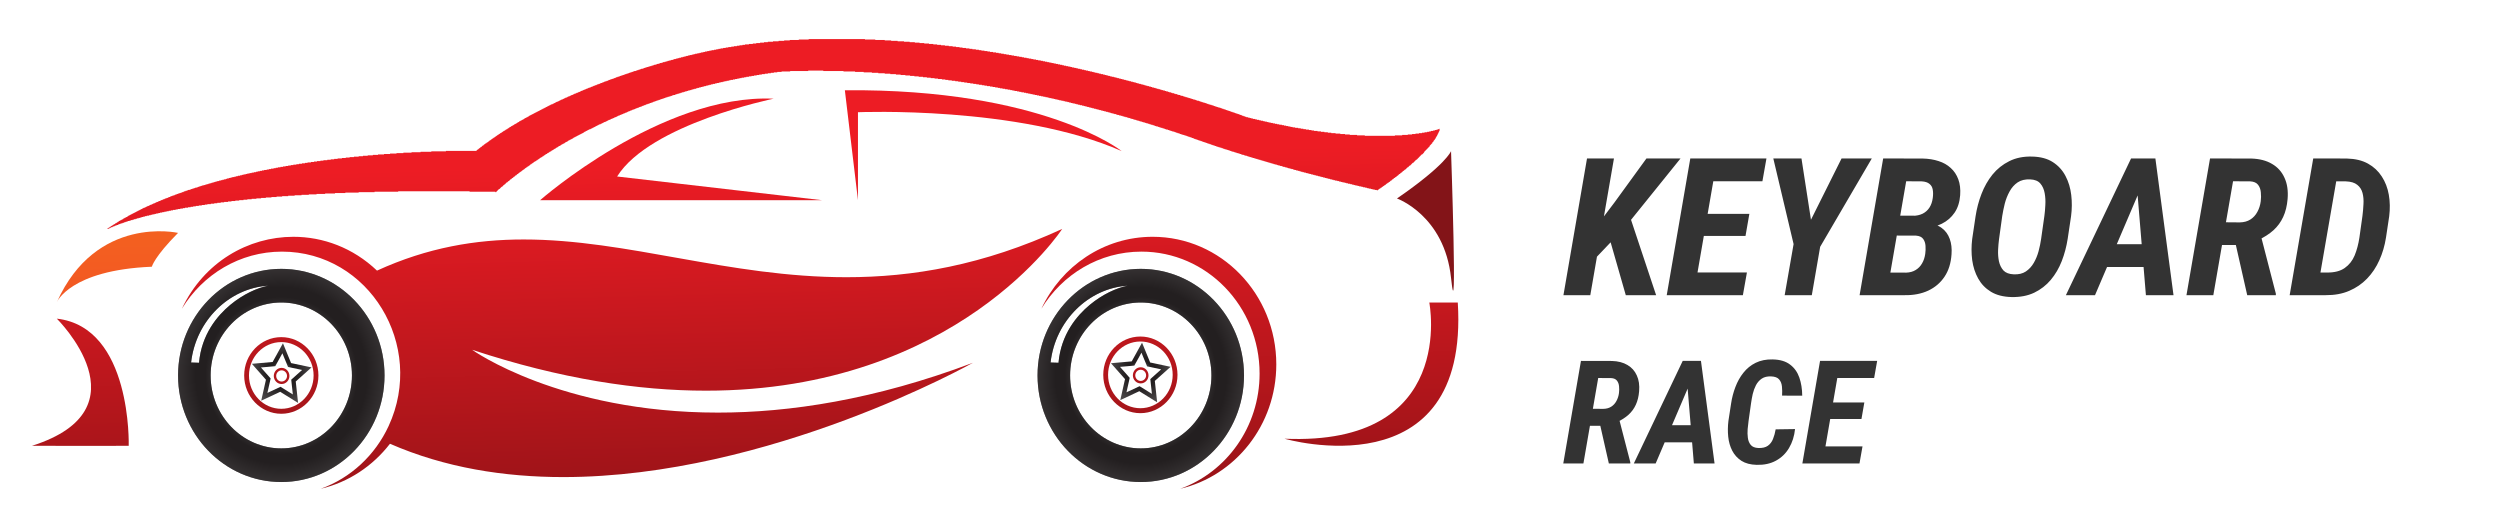 <svg width="312" height="65" viewBox="0 0 312 65" fill="none" xmlns="http://www.w3.org/2000/svg">
<g filter="url(#filter0_d_43_74)">
<path d="M35.106 38.693C37.33 38.693 39.138 40.561 39.138 42.856C39.138 45.151 37.33 47.019 35.106 47.019C32.882 47.019 31.073 45.151 31.073 42.856C31.073 40.561 32.882 38.693 35.106 38.693ZM35.106 47.639C37.66 47.639 39.739 45.493 39.739 42.856C39.739 40.218 37.66 38.073 35.106 38.073C32.551 38.073 30.473 40.218 30.473 42.856C30.473 45.493 32.551 47.639 35.106 47.639Z" fill="url(#paint0_linear_43_74)"/>
<path d="M35.144 42.218C35.518 42.218 35.821 42.532 35.821 42.917C35.821 43.302 35.518 43.616 35.144 43.616C34.771 43.616 34.468 43.302 34.468 42.917C34.468 42.532 34.771 42.218 35.144 42.218ZM35.144 43.925C35.683 43.925 36.121 43.473 36.121 42.917C36.121 42.361 35.683 41.909 35.144 41.909C34.606 41.909 34.168 42.361 34.168 42.917C34.168 43.473 34.606 43.925 35.144 43.925Z" fill="url(#paint1_linear_43_74)"/>
<path d="M37.703 42.169L36.346 43.385L36.546 45.229L35.005 44.271L33.37 45.038L33.776 43.231L32.564 41.86L34.354 41.7L35.243 40.087L35.944 41.796L37.703 42.169ZM37.2 46.283L36.91 43.612L38.877 41.852L36.327 41.312L35.313 38.837L34.027 41.174L31.434 41.405L33.189 43.389L32.6 46.006L34.971 44.897L37.2 46.283Z" fill="url(#paint2_radial_43_74)"/>
<path d="M147.29 57C154.156 55.386 159.282 49.052 159.282 41.477C159.282 32.681 152.373 25.551 143.851 25.551C137.741 25.551 132.464 29.214 129.963 34.527C132.573 30.248 137.187 27.403 142.449 27.403C150.594 27.403 157.197 34.217 157.197 42.623C157.197 49.278 153.056 54.932 147.29 57Z" fill="url(#paint3_linear_43_74)"/>
<path d="M174.342 20.771C174.342 20.771 180.272 22.882 181.09 30.692C181.908 38.502 181.09 14.861 181.09 14.861C181.09 14.861 180.476 16.55 174.342 20.771Z" fill="#831418"/>
<path d="M178.377 33.758C178.377 33.758 181.932 51.692 160.304 50.751C160.304 50.751 183.409 57.476 181.932 33.758H178.377Z" fill="url(#paint4_linear_43_74)"/>
<path d="M13.546 24.578V24.522H13.653V24.467H13.76V24.412H13.867V24.356H14.028V24.301H14.136V24.245H14.297V24.19H14.404V24.135H14.565V24.079H14.726V24.024H14.833V23.969H14.994V23.913H15.155V23.858H15.316V23.802H15.477V23.747H15.637V23.692H15.798V23.636H15.959V23.581H16.174V23.526H16.335V23.47H16.549V23.415H16.71V23.36H16.925V23.304H17.086V23.249H17.3V23.193H17.515V23.138H17.676V23.083H17.89V23.027H18.105V22.972H18.319V22.916H18.588V22.861H18.802V22.806H19.017V22.75H19.285V22.695H19.499V22.64H19.768V22.584H19.982V22.529H20.25V22.474H20.518V22.418H20.787V22.363H21.055V22.307H21.323V22.252H21.591V22.197H21.913V22.141H22.181V22.086H22.503V22.03H22.825V21.975H23.093V21.92H23.468V21.864H23.79V21.809H24.112V21.754H24.434V21.698H24.809V21.643H25.185V21.587H25.56V21.532H25.882V21.477H26.311V21.421H26.74V21.366H27.116V21.311H27.545V21.255H27.974V21.2H28.457V21.145H28.886V21.089H29.369V21.034H29.851V20.978H30.388V20.923H30.87V20.868H31.407V20.812H31.997V20.757H32.587V20.702H33.177V20.646H33.874V20.591H34.518V20.535H35.215V20.48H35.966V20.425H36.77V20.369H37.629V20.314H38.541V20.259H39.506V20.203H40.579V20.148H41.812V20.092H43.1V20.037H44.762V19.982H46.747V19.926H49.697V19.871H58.601V19.926H61.819V19.982H61.926V19.926H61.98V19.871H62.033V19.816H62.087V19.76H62.141V19.705H62.194V19.649H62.248V19.594H62.355V19.539H62.409V19.483H62.463V19.428H62.516V19.373H62.57V19.317H62.677V19.262H62.731V19.206H62.784V19.151H62.838V19.096H62.892V19.04H62.999V18.985H63.053V18.93H63.106V18.874H63.16V18.819H63.214V18.764H63.321V18.708H63.374V18.653H63.428V18.597H63.535V18.542H63.589V18.487H63.643V18.431H63.696V18.376H63.803V18.32H63.857V18.265H63.911V18.21H64.018V18.154H64.072V18.099H64.125V18.044H64.233V17.988H64.286V17.933H64.34V17.878H64.447V17.822H64.501V17.767H64.555V17.711H64.662V17.656H64.715V17.601H64.769V17.545H64.876V17.49H64.93V17.434H65.037V17.379H65.091V17.324H65.144V17.268H65.252V17.213H65.305V17.158H65.413V17.102H65.466V17.047H65.52V16.991H65.627V16.936H65.681V16.881H65.788V16.825H65.842V16.77H65.949V16.715H66.003V16.659H66.11V16.604H66.164V16.549H66.217V16.493H66.325V16.438H66.378V16.382H66.485V16.327H66.539V16.272H66.646V16.216H66.7V16.161H66.807V16.105H66.915V16.05H66.968V15.995H67.075V15.939H67.129V15.884H67.236V15.829H67.29V15.773H67.397V15.718H67.451V15.663H67.558V15.607H67.665V15.552H67.719V15.496H67.826V15.441H67.88V15.386H67.987V15.33H68.041V15.275H68.148V15.22H68.255V15.164H68.309V15.109H68.416V15.053H68.524V14.998H68.577V14.943H68.684V14.887H68.792V14.832H68.845V14.777H68.953V14.721H69.06V14.666H69.114V14.611H69.221V14.555H69.328V14.5H69.382V14.444H69.489V14.389H69.596V14.334H69.65V14.278H69.757V14.223H69.865V14.168H69.972V14.112H70.025V14.057H70.133V14.001H70.24V13.946H70.347V13.891H70.454V13.835H70.508V13.78H70.615V13.725H70.723V13.669H70.83V13.614H70.884V13.558H70.991V13.503H71.098V13.448H71.205V13.392H71.313V13.337H71.42V13.281H71.527V13.226H71.581V13.171H71.688V13.115H71.795V13.06H71.903V13.005H72.01V12.949H72.117V12.894H72.225V12.838H72.332V12.783H72.439V12.728H72.546V12.672H72.654V12.617H72.761V12.562H72.868V12.506H72.922V12.451H73.029V12.396H73.136V12.34H73.244V12.285H73.351V12.229H73.458V12.174H73.566V12.119H73.726V12.063H73.834V12.008H73.941V11.953H74.048V11.897H74.156V11.842H74.263V11.786H74.37V11.731H74.477V11.676H74.585V11.62H74.692V11.565H74.799V11.509H74.96V11.454H75.067V11.399H75.175V11.343H75.282V11.288H75.389V11.233H75.55V11.177H75.657V11.122H75.765V11.067H75.872V11.011H75.979V10.956H76.14V10.9H76.247V10.845H76.355V10.79H76.516V10.734H76.623V10.679H76.73V10.624H76.891V10.568H76.998V10.513H77.106V10.457H77.213V10.402H77.374V10.347H77.481V10.291H77.642V10.236H77.749V10.181H77.91V10.125H78.017V10.07H78.178V10.014H78.285V9.959H78.393V9.904H78.554V9.848H78.661V9.793H78.822V9.738H78.929V9.682H79.09V9.627H79.251V9.571H79.358V9.516H79.519V9.461H79.68V9.405H79.787V9.35H79.948V9.295H80.109V9.239H80.216V9.184H80.377V9.128H80.538V9.073H80.645V9.018H80.806V8.962H80.967V8.907H81.128V8.852H81.289V8.796H81.45V8.741H81.557V8.685H81.718V8.63H81.879V8.575H82.04V8.519H82.201V8.464H82.362V8.409H82.523V8.353H82.684V8.298H82.845V8.243H83.006V8.187H83.166V8.132H83.327V8.076H83.542V8.021H83.703V7.966H83.864V7.91H84.025V7.855H84.239V7.8H84.4V7.744H84.561V7.689H84.776V7.633H84.936V7.578H85.097V7.523H85.312V7.467H85.473V7.412H85.687V7.357H85.848V7.301H86.063V7.246H86.277V7.19H86.438V7.135H86.653V7.08H86.867V7.024H87.028V6.969H87.243V6.914H87.457V6.858H87.672V6.803H87.886V6.747H88.101V6.692H88.316V6.637H88.53V6.581H88.745V6.526H88.959V6.471H89.228V6.415H89.442V6.36H89.71V6.304H89.925V6.249H90.193V6.194H90.407V6.138H90.676V6.083H90.944V6.028H91.158V5.972H91.48V5.917H91.748V5.861H92.017V5.806H92.285V5.751H92.553V5.695H92.875V5.64H93.143V5.585H93.465V5.529H93.787V5.474H94.108V5.418H94.43V5.363H94.752V5.308H95.074V5.252H95.449V5.197H95.825V5.142H96.2V5.086H96.576V5.031H97.005V4.975H97.541V4.92H98.614V4.865H100.867V4.809H102.744V4.865H105.265V4.92H106.713V4.975H107.786V5.031H108.805V5.086H109.61V5.142H110.414V5.197H111.111V5.252H111.809V5.308H112.399V5.363H112.989V5.418H113.579V5.474H114.115V5.529H114.651V5.585H115.188V5.64H115.67V5.695H116.153V5.751H116.636V5.806H117.065V5.861H117.548V5.917H117.977V5.972H118.352V6.028H118.781V6.083H119.211V6.138H119.586V6.194H119.961V6.249H120.337V6.304H120.712V6.36H121.088V6.415H121.463V6.471H121.839V6.526H122.161V6.581H122.536V6.637H122.858V6.692H123.18V6.747H123.555V6.803H123.877V6.858H124.199V6.914H124.521V6.969H124.789V7.024H125.111V7.08H125.432V7.135H125.754V7.19H126.076V7.246H126.344V7.301H126.612V7.357H126.934V7.412H127.202V7.467H127.471V7.523H127.792V7.578H128.061V7.633H128.329V7.689H128.597V7.744H128.865V7.8H129.133V7.855H129.402V7.91H129.67V7.966H129.938V8.021H130.206V8.076H130.474V8.132H130.742V8.187H130.957V8.243H131.225V8.298H131.493V8.353H131.708V8.409H131.976V8.464H132.191V8.519H132.459V8.575H132.727V8.63H132.942V8.685H133.21V8.741H133.424V8.796H133.639V8.852H133.853V8.907H134.122V8.962H134.336V9.018H134.551V9.073H134.765V9.128H135.033V9.184H135.248V9.239H135.463V9.295H135.677V9.35H135.892V9.405H136.106V9.461H136.321V9.516H136.535V9.571H136.75V9.627H136.964V9.682H137.179V9.738H137.393V9.793H137.608V9.848H137.823V9.904H138.037V9.959H138.252V10.014H138.466V10.07H138.627V10.125H138.842V10.181H139.056V10.236H139.271V10.291H139.432V10.347H139.646V10.402H139.861V10.457H140.075V10.513H140.236V10.568H140.451V10.624H140.665V10.679H140.826V10.734H141.041V10.79H141.202V10.845H141.416V10.9H141.577V10.956H141.792V11.011H141.953V11.067H142.167V11.122H142.328V11.177H142.543V11.233H142.704V11.288H142.918V11.343H143.079V11.399H143.294V11.454H143.454V11.509H143.615V11.565H143.83V11.62H143.991V11.676H144.152V11.731H144.313V11.786H144.527V11.842H144.688V11.897H144.849V11.953H145.064V12.008H145.224V12.063H145.385V12.119H145.546V12.174H145.761V12.229H145.922V12.285H146.083V12.34H146.244V12.396H146.458V12.451H146.619V12.506H146.78V12.562H146.941V12.617H147.102V12.672H147.263V12.728H147.424V12.783H147.585V12.838H147.799V12.894H147.96V12.949H148.121V13.005H148.282V13.06H148.443V13.115H148.604V13.171H148.765V13.226H148.925V13.281H149.033V13.337H149.194V13.392H149.355V13.448H149.515V13.503H149.676V13.558H149.837V13.614H149.998V13.669H150.159V13.725H150.32V13.78H150.481V13.835H150.642V13.891H150.803V13.946H150.964V14.001H151.125V14.057H151.285V14.112H151.446V14.168H151.607V14.223H151.768V14.278H151.929V14.334H152.09V14.389H152.305V14.444H152.465V14.5H152.626V14.555H152.787V14.611H152.948V14.666H153.163V14.721H153.324V14.777H153.485V14.832H153.645V14.887H153.806V14.943H154.021V14.998H154.182V15.053H154.343V15.109H154.557V15.164H154.718V15.22H154.879V15.275H155.04V15.33H155.255V15.386H155.416V15.441H155.63V15.496H155.791V15.552H155.952V15.607H156.166V15.663H156.327V15.718H156.542V15.773H156.703V15.829H156.917V15.884H157.078V15.939H157.293V15.995H157.454V16.05H157.668V16.105H157.829V16.161H158.044V16.216H158.205V16.272H158.419V16.327H158.58V16.382H158.795V16.438H158.956V16.493H159.17V16.549H159.385V16.604H159.546V16.659H159.76V16.715H159.975V16.77H160.136V16.825H160.35V16.881H160.565V16.936H160.726V16.991H160.94V17.047H161.155V17.102H161.369V17.158H161.53V17.213H161.745V17.268H161.959V17.324H162.174V17.379H162.335V17.434H162.549V17.49H162.764V17.545H162.978V17.601H163.193V17.656H163.407V17.711H163.622V17.767H163.837V17.822H164.051V17.878H164.266V17.933H164.48V17.988H164.695V18.044H164.909V18.099H165.124V18.154H165.338V18.21H165.553V18.265H165.767V18.32H165.982V18.376H166.197V18.431H166.411V18.487H166.626V18.542H166.894V18.597H167.108V18.653H167.323V18.708H167.537V18.764H167.806V18.819H168.02V18.874H168.235V18.93H168.503V18.985H168.717V19.04H168.932V19.096H169.147V19.151H169.415V19.206H169.629V19.262H169.897V19.317H170.112V19.373H170.38V19.428H170.595V19.483H170.809V19.539H171.078V19.594H171.292V19.649H171.56V19.705H171.828V19.76H171.936V19.705H171.989V19.649H172.097V19.594H172.15V19.539H172.258V19.483H172.311V19.428H172.418V19.373H172.472V19.317H172.579V19.262H172.633V19.206H172.74V19.151H172.794V19.096H172.901V19.04H172.955V18.985H173.008V18.93H173.116V18.874H173.169V18.819H173.277V18.764H173.33V18.708H173.438V18.653H173.491V18.597H173.545V18.542H173.652V18.487H173.706V18.431H173.759V18.376H173.867V18.32H173.92V18.265H173.974V18.21H174.081V18.154H174.135V18.099H174.242V18.044H174.296V17.988H174.349V17.933H174.457V17.878H174.51V17.822H174.564V17.767H174.618V17.711H174.725V17.656H174.778V17.601H174.832V17.545H174.939V17.49H174.993V17.434H175.047V17.379H175.1V17.324H175.208V17.268H175.261V17.213H175.315V17.158H175.422V17.102H175.476V17.047H175.529V16.991H175.583V16.936H175.637V16.881H175.744V16.825H175.798V16.77H175.851V16.715H175.905V16.659H176.012V16.604H176.066V16.549H176.119V16.493H176.173V16.438H176.227V16.382H176.28V16.327H176.388V16.272H176.441V16.216H176.495V16.161H176.548V16.105H176.602V16.05H176.656V15.995H176.709V15.939H176.817V15.884H176.87V15.829H176.924V15.773H176.978V15.718H177.031V15.663H177.085V15.607H177.138V15.552H177.192V15.496H177.246V15.441H177.299V15.386H177.353V15.33H177.407V15.275H177.514V15.22H177.568V15.164H177.621V15.109H177.675V15.053H177.728V14.943H177.782V14.887H177.836V14.832H177.889V14.777H177.943V14.721H177.997V14.666H178.05V14.611H178.104V14.555H178.158V14.5H178.211V14.444H178.265V14.389H178.318V14.334H178.372V14.278H178.426V14.168H178.479V14.112H178.533V14.057H178.587V14.001H178.64V13.946H178.694V13.891H178.748V13.78H178.801V13.725H178.855V13.669H178.909V13.558H178.962V13.503H179.016V13.448H179.069V13.337H179.123V13.281H179.177V13.171H179.23V13.06H179.284V13.005H179.338V12.894H179.391V12.783H179.445V12.672H179.499V12.562H179.552V12.451H179.606V12.34H179.659V12.063H179.606V12.119H179.445V12.174H179.284V12.229H179.069V12.285H178.855V12.34H178.587V12.396H178.372V12.451H178.104V12.506H177.782V12.562H177.46V12.617H177.085V12.672H176.656V12.728H176.227V12.783H175.69V12.838H174.993V12.894H174.081V12.949H170.327V12.894H169.361V12.838H168.449V12.783H167.859V12.728H167.269V12.672H166.679V12.617H166.143V12.562H165.714V12.506H165.285V12.451H164.856V12.396H164.427V12.34H163.997V12.285H163.676V12.229H163.354V12.174H162.978V12.119H162.656V12.063H162.335V12.008H162.013V11.953H161.637V11.897H161.316V11.842H161.047V11.786H160.779V11.731H160.511V11.676H160.243V11.62H159.975V11.565H159.653V11.509H159.385V11.454H159.116V11.399H158.848V11.343H158.58V11.288H158.312V11.233H158.097V11.177H157.829V11.122H157.615V11.067H157.346V11.011H157.132V10.956H156.864V10.9H156.649V10.845H156.381V10.79H156.166V10.734H155.952V10.679H155.737V10.624H155.523V10.568H155.362V10.513H155.201V10.457H155.04V10.402H154.933V10.347H154.772V10.291H154.611V10.236H154.45V10.181H154.289V10.125H154.128V10.07H153.967V10.014H153.806V9.959H153.645V9.904H153.485V9.848H153.324V9.793H153.163V9.738H153.002V9.682H152.841V9.627H152.68V9.571H152.519V9.516H152.358V9.461H152.197V9.405H151.983V9.35H151.822V9.295H151.661V9.239H151.5V9.184H151.339V9.128H151.178V9.073H150.964V9.018H150.803V8.962H150.642V8.907H150.481V8.852H150.32V8.796H150.105V8.741H149.945V8.685H149.784V8.63H149.623V8.575H149.408V8.519H149.247V8.464H149.086V8.409H148.872V8.353H148.711V8.298H148.55V8.243H148.335V8.187H148.175V8.132H147.96V8.076H147.799V8.021H147.638V7.966H147.424V7.91H147.263V7.855H147.048V7.8H146.887V7.744H146.673V7.689H146.512V7.633H146.297V7.578H146.136V7.523H145.922V7.467H145.761V7.412H145.546V7.357H145.385V7.301H145.171V7.246H144.956V7.19H144.795V7.135H144.581V7.08H144.366V7.024H144.205V6.969H143.991V6.914H143.776V6.858H143.615V6.803H143.401V6.747H143.186V6.692H142.972V6.637H142.811V6.581H142.596V6.526H142.382V6.471H142.167V6.415H141.953V6.36H141.792V6.304H141.577V6.249H141.363V6.194H141.148V6.138H140.934V6.083H140.719V6.028H140.504V5.972H140.29V5.917H140.075V5.861H139.861V5.806H139.646V5.751H139.432V5.695H139.217V5.64H139.003V5.585H138.734V5.529H138.52V5.474H138.305V5.418H138.091V5.363H137.876V5.308H137.662V5.252H137.393V5.197H137.179V5.142H136.964V5.086H136.696V5.031H136.482V4.975H136.267V4.92H135.999V4.865H135.784V4.809H135.516V4.754H135.302V4.699H135.033V4.643H134.819V4.588H134.551V4.532H134.336V4.477H134.068V4.422H133.8V4.366H133.585V4.311H133.317V4.256H133.049V4.2H132.781V4.145H132.566V4.089H132.298V4.034H132.03V3.979H131.762V3.923H131.493V3.868H131.225V3.813H130.957V3.757H130.689V3.702H130.421V3.647H130.152V3.591H129.884V3.536H129.562V3.48H129.294V3.425H128.972V3.37H128.704V3.314H128.382V3.259H128.114V3.204H127.792V3.148H127.524V3.093H127.202V3.037H126.881V2.982H126.559V2.927H126.237V2.871H125.915V2.816H125.593V2.761H125.272V2.705H124.95V2.65H124.628V2.594H124.306V2.539H123.931V2.484H123.555V2.428H123.233V2.373H122.858V2.318H122.482V2.262H122.161V2.207H121.785V2.151H121.356V2.096H120.981V2.041H120.551V1.985H120.122V1.93H119.747V1.875H119.318V1.819H118.889V1.764H118.406V1.708H117.923V1.653H117.441V1.598H116.958V1.542H116.475V1.487H115.939V1.432H115.349V1.376H114.759V1.321H114.169V1.265H113.525V1.21H112.828V1.155H112.023V1.099H111.219V1.044H110.414V0.989H109.234V0.933H107.947V0.878H100.92V0.933H99.687V0.989H98.56V1.044H97.863V1.099H97.166V1.155H96.469V1.21H95.825V1.265H95.342V1.321H94.859V1.376H94.377V1.432H93.948V1.487H93.465V1.542H92.982V1.598H92.66V1.653H92.285V1.708H91.963V1.764H91.588V1.819H91.266V1.875H90.89V1.93H90.568V1.985H90.247V2.041H89.925V2.096H89.657V2.151H89.388V2.207H89.12V2.262H88.798V2.318H88.53V2.373H88.262V2.428H87.994V2.484H87.779V2.539H87.511V2.594H87.296V2.65H87.028V2.705H86.76V2.761H86.546V2.816H86.331V2.871H86.063V2.927H85.848V2.982H85.634V3.037H85.419V3.093H85.205V3.148H84.99V3.204H84.776V3.259H84.561V3.314H84.347V3.37H84.132V3.425H83.971V3.48H83.757V3.536H83.542V3.591H83.327V3.647H83.166V3.702H82.952V3.757H82.737V3.813H82.576V3.868H82.362V3.923H82.201V3.979H81.987V4.034H81.826V4.089H81.611V4.145H81.45V4.2H81.289V4.256H81.075V4.311H80.914V4.366H80.699V4.422H80.538V4.477H80.377V4.532H80.216V4.588H80.002V4.643H79.841V4.699H79.68V4.754H79.519V4.809H79.358V4.865H79.144V4.92H78.983V4.975H78.822V5.031H78.661V5.086H78.5V5.142H78.339V5.197H78.178V5.252H78.017V5.308H77.856V5.363H77.695V5.418H77.535V5.474H77.374V5.529H77.213V5.585H77.052V5.64H76.891V5.695H76.784V5.751H76.623V5.806H76.462V5.861H76.301V5.917H76.14V5.972H75.979V6.028H75.872V6.083H75.711V6.138H75.55V6.194H75.389V6.249H75.282V6.304H75.121V6.36H74.96V6.415H74.853V6.471H74.692V6.526H74.531V6.581H74.424V6.637H74.263V6.692H74.102V6.747H73.995V6.803H73.834V6.858H73.726V6.914H73.566V6.969H73.405V7.024H73.297V7.08H73.136V7.135H73.029V7.19H72.868V7.246H72.761V7.301H72.6V7.357H72.493V7.412H72.385V7.467H72.225V7.523H72.117V7.578H71.956V7.633H71.849V7.689H71.688V7.744H71.581V7.8H71.474V7.855H71.313V7.91H71.205V7.966H71.098V8.021H70.937V8.076H70.83V8.132H70.723V8.187H70.562V8.243H70.454V8.298H70.347V8.353H70.24V8.409H70.079V8.464H69.972V8.519H69.865V8.575H69.757V8.63H69.65V8.685H69.489V8.741H69.382V8.796H69.275V8.852H69.167V8.907H69.06V8.962H68.953V9.018H68.792V9.073H68.684V9.128H68.577V9.184H68.47V9.239H68.363V9.295H68.255V9.35H68.148V9.405H68.041V9.461H67.934V9.516H67.826V9.571H67.719V9.627H67.612V9.682H67.504V9.738H67.397V9.793H67.29V9.848H67.183V9.904H67.075V9.959H66.968V10.014H66.861V10.07H66.754V10.125H66.646V10.181H66.539V10.236H66.432V10.291H66.325V10.347H66.217V10.402H66.11V10.457H66.003V10.513H65.949V10.568H65.842V10.624H65.734V10.679H65.627V10.734H65.52V10.79H65.413V10.845H65.359V10.9H65.252V10.956H65.144V11.011H65.037V11.067H64.93V11.122H64.823V11.177H64.769V11.233H64.662V11.288H64.555V11.343H64.501V11.399H64.394V11.454H64.286V11.509H64.179V11.565H64.125V11.62H64.018V11.676H63.911V11.731H63.803V11.786H63.75V11.842H63.643V11.897H63.535V11.953H63.482V12.008H63.374V12.063H63.321V12.119H63.214V12.174H63.106V12.229H63.053V12.285H62.945V12.34H62.838V12.396H62.784V12.451H62.677V12.506H62.623V12.562H62.516V12.617H62.409V12.672H62.355V12.728H62.248V12.783H62.194V12.838H62.087V12.894H62.033V12.949H61.926V13.005H61.873V13.06H61.765V13.115H61.712V13.171H61.604V13.226H61.551V13.281H61.444V13.337H61.39V13.392H61.283V13.448H61.229V13.503H61.122V13.558H61.068V13.614H61.014V13.669H60.907V13.725H60.853V13.78H60.746V13.835H60.693V13.891H60.585V13.946H60.532V14.001H60.424V14.057H60.371V14.112H60.317V14.168H60.21V14.223H60.156V14.278H60.103V14.334H59.995V14.389H59.942V14.444H59.888V14.5H59.781V14.555H59.727V14.611H59.673V14.666H59.566V14.721H59.513V14.777H59.459V14.832H55.651V14.887H53.827V14.943H52.486V14.998H51.36V15.053H50.341V15.109H49.483V15.164H48.678V15.22H47.927V15.275H47.176V15.33H46.532V15.386H45.889V15.441H45.299V15.496H44.762V15.552H44.172V15.607H43.636V15.663H43.153V15.718H42.671V15.773H42.134V15.829H41.705V15.884H41.276V15.939H40.847V15.995H40.364V16.05H39.989V16.105H39.56V16.161H39.184V16.216H38.809V16.272H38.38V16.327H38.058V16.382H37.682V16.438H37.307V16.493H36.985V16.549H36.61V16.604H36.288V16.659H35.966V16.715H35.644V16.77H35.322V16.825H35.001V16.881H34.679V16.936H34.41V16.991H34.142V17.047H33.82V17.102H33.552V17.158H33.284V17.213H32.962V17.268H32.694V17.324H32.426V17.379H32.158V17.434H31.943V17.49H31.675V17.545H31.407V17.601H31.139V17.656H30.87V17.711H30.656V17.767H30.388V17.822H30.173V17.878H29.959V17.933H29.69V17.988H29.476V18.044H29.261V18.099H28.993V18.154H28.779V18.21H28.564V18.265H28.349V18.32H28.189V18.376H27.974V18.431H27.759V18.487H27.545V18.542H27.33V18.597H27.116V18.653H26.901V18.708H26.74V18.764H26.526V18.819H26.365V18.874H26.15V18.93H25.989V18.985H25.775V19.04H25.614V19.096H25.399V19.151H25.185V19.206H25.024V19.262H24.863V19.317H24.702V19.373H24.541V19.428H24.327V19.483H24.166V19.539H24.005V19.594H23.844V19.649H23.683V19.705H23.468V19.76H23.308V19.816H23.147V19.871H22.986V19.926H22.878V19.982H22.718V20.037H22.557V20.092H22.396V20.148H22.235V20.203H22.074V20.259H21.913V20.314H21.806V20.369H21.645V20.425H21.484V20.48H21.323V20.535H21.216V20.591H21.055V20.646H20.948V20.702H20.787V20.757H20.626V20.812H20.518V20.868H20.358V20.923H20.25V20.978H20.089V21.034H19.982V21.089H19.821V21.145H19.714V21.2H19.553V21.255H19.446V21.311H19.338V21.366H19.178V21.421H19.07V21.477H18.963V21.532H18.802V21.587H18.695V21.643H18.588V21.698H18.427V21.754H18.319V21.809H18.212V21.864H18.105V21.92H17.944V21.975H17.837V22.03H17.729V22.086H17.622V22.141H17.515V22.197H17.407V22.252H17.3V22.307H17.193V22.363H17.086V22.418H16.978V22.474H16.871V22.529H16.764V22.584H16.657V22.64H16.549V22.695H16.442V22.75H16.335V22.806H16.227V22.861H16.12V22.916H16.013V22.972H15.959V23.027H15.852V23.083H15.745V23.138H15.637V23.193H15.53V23.249H15.423V23.304H15.369V23.36H15.262V23.415H15.155V23.47H15.047V23.526H14.94V23.581H14.833V23.636H14.779V23.692H14.672V23.747H14.618V23.802H14.511V23.858H14.404V23.913H14.35V23.969H14.243V24.024H14.136V24.079H14.082V24.135H13.975V24.19H13.867V24.245H13.814V24.301H13.707V24.356H13.653V24.412H13.546V24.467H13.492V24.522H13.385V24.578" fill="url(#paint5_linear_43_74)"/>
<path d="M7.091 33.72C7.091 33.72 8.725 29.709 18.949 29.287C18.949 29.287 19.248 28.058 22.222 25.065C22.222 25.065 11.997 22.743 7.091 33.72Z" fill="url(#paint6_linear_43_74)"/>
<path d="M102.575 20.982H67.407C67.407 20.982 82.537 7.684 96.543 8.317C96.543 8.317 81.106 11.483 77.016 18.027L102.575 20.982Z" fill="url(#paint7_linear_43_74)"/>
<path d="M107.074 20.982V10.006C107.074 10.006 127.111 9.162 139.992 14.861C139.992 14.861 130.178 7.05 105.438 7.262L107.074 20.982Z" fill="url(#paint8_linear_43_74)"/>
<path d="M7.091 35.768C7.091 35.768 18.516 47.025 4 51.632C4 51.632 13.405 51.669 16.063 51.632C16.063 51.632 16.496 36.824 7.091 35.768Z" fill="url(#paint9_linear_43_74)"/>
<path d="M40.027 57C43.499 56.184 46.524 54.16 48.667 51.38C55.529 54.376 62.931 55.54 70.301 55.54C96.084 55.54 121.42 41.275 121.42 41.275C109.158 45.9 98.485 47.495 89.592 47.493C69.869 47.492 58.916 39.652 58.916 39.652C70.019 43.313 79.712 44.757 88.102 44.757C119.463 44.757 132.562 24.57 132.562 24.57C122.663 29.132 113.828 30.596 105.635 30.596C98.288 30.596 91.459 29.418 84.846 28.241C78.232 27.063 71.836 25.886 65.353 25.886C59.403 25.886 53.379 26.878 47.05 29.773C44.048 26.913 40.312 25.552 36.613 25.552C30.984 25.552 25.441 28.705 22.7 34.527C25.31 30.248 29.925 27.403 35.185 27.403C46.064 27.403 53.145 39.127 48.502 49.166C46.815 52.814 43.764 55.66 40.027 57Z" fill="url(#paint10_linear_43_74)"/>
<path d="M35.106 56.158C42.21 56.158 47.99 50.191 47.99 42.856C47.99 35.521 42.21 29.554 35.106 29.554C28 29.554 22.221 35.521 22.221 42.856C22.221 50.191 28 56.158 35.106 56.158ZM35.106 33.752C39.968 33.752 43.923 37.836 43.923 42.856C43.923 47.876 39.968 51.959 35.106 51.959C30.243 51.959 26.287 47.876 26.287 42.856C26.287 37.836 30.243 33.752 35.106 33.752ZM33.454 31.655C32.085 31.936 30.337 32.72 28.738 34.049C27.128 35.388 25.151 37.727 24.839 41.275L23.848 41.242C24.444 35.996 28.598 31.972 33.454 31.655Z" fill="url(#paint11_radial_43_74)"/>
<path d="M28.738 34.05C30.337 32.72 32.085 31.936 33.454 31.655C28.598 31.972 24.444 35.996 23.848 41.242L24.839 41.275C25.15 37.727 27.128 35.388 28.738 34.05ZM35.106 51.959C39.968 51.959 43.923 47.876 43.923 42.856C43.923 37.836 39.968 33.752 35.106 33.752C30.243 33.752 26.287 37.836 26.287 42.856C26.287 47.876 30.243 51.959 35.106 51.959ZM35.106 29.554C42.21 29.554 47.99 35.521 47.99 42.856C47.99 50.191 42.21 56.158 35.106 56.158C28 56.158 22.221 50.191 22.221 42.856C22.221 35.521 28 29.554 35.106 29.554Z" fill="url(#paint12_radial_43_74)"/>
<path d="M142.369 56.158C149.473 56.158 155.253 50.191 155.253 42.856C155.253 35.521 149.473 29.554 142.369 29.554C135.263 29.554 129.484 35.521 129.484 42.856C129.484 50.191 135.263 56.158 142.369 56.158ZM142.369 33.752C147.231 33.752 151.187 37.836 151.187 42.856C151.187 47.876 147.231 51.959 142.369 51.959C137.506 51.959 133.549 47.876 133.549 42.856C133.549 37.836 137.506 33.752 142.369 33.752ZM140.717 31.655C139.348 31.936 137.601 32.72 136.001 34.049C134.39 35.388 132.413 37.727 132.102 41.275L131.11 41.242C131.707 35.996 135.862 31.972 140.717 31.655Z" fill="url(#paint13_radial_43_74)"/>
<path d="M136.001 34.05C137.601 32.72 139.348 31.936 140.717 31.655C135.862 31.972 131.707 35.996 131.11 41.242L132.102 41.275C132.413 37.727 134.39 35.388 136.001 34.05ZM142.369 51.959C147.231 51.959 151.187 47.876 151.187 42.856C151.187 37.836 147.231 33.752 142.369 33.752C137.506 33.752 133.549 37.836 133.549 42.856C133.549 47.876 137.506 51.959 142.369 51.959ZM142.369 29.554C149.473 29.554 155.253 35.521 155.253 42.856C155.253 50.191 149.473 56.158 142.369 56.158C135.263 56.158 129.484 50.191 129.484 42.856C129.484 35.521 135.263 29.554 142.369 29.554Z" fill="url(#paint14_radial_43_74)"/>
<path d="M142.319 38.619C144.542 38.619 146.351 40.486 146.351 42.782C146.351 45.077 144.542 46.945 142.319 46.945C140.095 46.945 138.287 45.077 138.287 42.782C138.287 40.486 140.095 38.619 142.319 38.619ZM142.319 47.564C144.873 47.564 146.951 45.419 146.951 42.782C146.951 40.144 144.873 37.998 142.319 37.998C139.764 37.998 137.686 40.144 137.686 42.782C137.686 45.419 139.764 47.564 142.319 47.564Z" fill="url(#paint15_linear_43_74)"/>
<path d="M142.358 42.144C142.731 42.144 143.035 42.457 143.035 42.843C143.035 43.228 142.731 43.541 142.358 43.541C141.985 43.541 141.681 43.228 141.681 42.843C141.681 42.457 141.985 42.144 142.358 42.144ZM142.358 43.85C142.896 43.85 143.334 43.399 143.334 42.843C143.334 42.287 142.896 41.834 142.358 41.834C141.819 41.834 141.382 42.287 141.382 42.843C141.382 43.399 141.819 43.85 142.358 43.85Z" fill="url(#paint16_linear_43_74)"/>
<path d="M144.916 42.095L143.559 43.311L143.759 45.155L142.219 44.197L140.582 44.963L140.988 43.156L139.776 41.786L141.567 41.626L142.455 40.013L143.156 41.722L144.916 42.095ZM144.413 46.208L144.123 43.538L146.089 41.778L143.54 41.237L142.526 38.763L141.24 41.099L138.647 41.33L140.402 43.314L139.813 45.931L142.184 44.822L144.413 46.208Z" fill="url(#paint17_radial_43_74)"/>
</g>
<g filter="url(#filter1_d_43_74)">
<path d="M201.422 15.775L198.469 32.837H195.117L198.059 15.775H201.422ZM209.73 15.775L202.84 24.318L198.797 28.56L198.762 24.868L201.492 21.259L205.477 15.775H209.73ZM202.898 32.837L200.613 24.868L203.32 22.736L206.684 32.837H202.898ZM218.016 30.001L217.512 32.837H210.316L210.797 30.001H218.016ZM214.312 15.775L211.359 32.837H208.008L210.949 15.775H214.312ZM218.32 22.689L217.84 25.443H211.594L212.062 22.689H218.32ZM220.453 15.775L219.949 18.622H212.766L213.27 15.775H220.453ZM224.824 15.775L226.008 23.427L229.828 15.775H233.602L227.156 26.802L226.113 32.837H222.727L223.84 26.462L221.309 15.775H224.824ZM239.098 25.396H235.559L235.992 22.911L238.734 22.935C239.195 22.927 239.602 22.837 239.953 22.665C240.305 22.486 240.586 22.232 240.797 21.904C241.008 21.575 241.145 21.181 241.207 20.72C241.262 20.322 241.262 19.974 241.207 19.677C241.16 19.372 241.023 19.13 240.797 18.95C240.578 18.763 240.254 18.657 239.824 18.634L237.891 18.622L235.43 32.837H232.078L235.02 15.775L239.965 15.786C240.684 15.802 241.34 15.908 241.934 16.103C242.527 16.29 243.031 16.575 243.445 16.958C243.867 17.333 244.184 17.806 244.395 18.376C244.605 18.939 244.684 19.599 244.629 20.357C244.566 21.224 244.332 21.954 243.926 22.548C243.527 23.134 243 23.591 242.344 23.919C241.688 24.247 240.941 24.435 240.105 24.482L239.098 25.396ZM237.727 32.837H233.273L235.066 30.013L237.891 30.025C238.352 30.009 238.746 29.9 239.074 29.697C239.41 29.493 239.676 29.22 239.871 28.876C240.074 28.532 240.207 28.134 240.27 27.681C240.316 27.353 240.328 27.021 240.305 26.685C240.281 26.341 240.184 26.052 240.012 25.818C239.84 25.575 239.543 25.439 239.121 25.407L236.098 25.396L236.555 22.911L239.941 22.923L240.516 23.896C241.258 23.919 241.859 24.103 242.32 24.447C242.789 24.79 243.125 25.247 243.328 25.818C243.531 26.38 243.605 27.017 243.551 27.728C243.48 28.837 243.188 29.775 242.672 30.54C242.164 31.298 241.484 31.876 240.633 32.275C239.781 32.665 238.812 32.853 237.727 32.837ZM258.469 22.982L258.047 25.806C257.898 26.767 257.652 27.693 257.309 28.583C256.965 29.466 256.508 30.247 255.938 30.927C255.367 31.607 254.676 32.142 253.863 32.532C253.051 32.915 252.109 33.095 251.039 33.072C250.016 33.048 249.16 32.829 248.473 32.415C247.793 32.001 247.262 31.45 246.879 30.763C246.496 30.075 246.246 29.306 246.129 28.454C246.02 27.595 246.02 26.72 246.129 25.829L246.551 22.993C246.699 22.025 246.945 21.095 247.289 20.204C247.633 19.306 248.09 18.501 248.66 17.79C249.238 17.079 249.938 16.521 250.758 16.114C251.578 15.7 252.531 15.509 253.617 15.54C254.656 15.564 255.516 15.794 256.195 16.232C256.875 16.669 257.402 17.247 257.777 17.966C258.152 18.677 258.391 19.47 258.492 20.345C258.594 21.212 258.586 22.091 258.469 22.982ZM254.73 25.829L255.141 22.935C255.195 22.536 255.234 22.087 255.258 21.587C255.289 21.079 255.262 20.587 255.176 20.111C255.09 19.626 254.91 19.224 254.637 18.904C254.363 18.583 253.941 18.411 253.371 18.388C252.746 18.357 252.223 18.482 251.801 18.763C251.387 19.044 251.051 19.423 250.793 19.9C250.535 20.368 250.336 20.872 250.195 21.411C250.062 21.95 249.957 22.466 249.879 22.958L249.48 25.841C249.426 26.247 249.387 26.697 249.363 27.189C249.34 27.681 249.375 28.157 249.469 28.618C249.57 29.072 249.758 29.45 250.031 29.755C250.312 30.052 250.738 30.212 251.309 30.236C251.91 30.267 252.414 30.15 252.82 29.884C253.227 29.611 253.559 29.251 253.816 28.806C254.074 28.361 254.273 27.876 254.414 27.353C254.555 26.822 254.66 26.314 254.73 25.829ZM267.375 18.986L261.457 32.837H257.824L265.957 15.775H268.242L267.375 18.986ZM267.809 32.837L266.637 18.704L266.824 15.775H268.992L271.254 32.837H267.809ZM269.016 26.474L268.512 29.322H261.012L261.516 26.474H269.016ZM275.812 15.775L280.969 15.786C281.992 15.818 282.852 16.04 283.547 16.454C284.25 16.861 284.77 17.439 285.105 18.189C285.449 18.931 285.578 19.814 285.492 20.837C285.422 21.689 285.238 22.435 284.941 23.075C284.652 23.708 284.246 24.263 283.723 24.739C283.199 25.208 282.559 25.618 281.801 25.97L280.664 26.579H276.188L276.68 23.732L279.516 23.755C280.039 23.747 280.484 23.626 280.852 23.392C281.219 23.157 281.508 22.841 281.719 22.443C281.938 22.044 282.078 21.603 282.141 21.118C282.188 20.751 282.191 20.38 282.152 20.005C282.121 19.63 282.004 19.314 281.801 19.056C281.598 18.798 281.273 18.657 280.828 18.634L278.684 18.622L276.223 32.837H272.871L275.812 15.775ZM280.453 32.837L278.73 25.232L282.105 25.22L284.027 32.65V32.837H280.453ZM290.25 32.837H287.156L287.672 30.001L290.414 30.013C291.336 30.021 292.07 29.833 292.617 29.45C293.172 29.06 293.586 28.536 293.859 27.88C294.133 27.216 294.332 26.466 294.457 25.63L294.832 22.958C294.895 22.466 294.938 21.97 294.961 21.47C294.992 20.97 294.953 20.509 294.844 20.087C294.734 19.665 294.516 19.325 294.188 19.068C293.867 18.802 293.391 18.657 292.758 18.634L289.559 18.622L290.062 15.775L292.898 15.786C293.93 15.81 294.805 16.021 295.523 16.419C296.242 16.818 296.816 17.353 297.246 18.025C297.684 18.697 297.977 19.458 298.125 20.31C298.273 21.161 298.289 22.056 298.172 22.993L297.773 25.642C297.617 26.65 297.34 27.595 296.941 28.478C296.551 29.353 296.039 30.118 295.406 30.775C294.781 31.423 294.039 31.931 293.18 32.298C292.328 32.665 291.352 32.845 290.25 32.837ZM292.055 15.775L289.102 32.837H285.75L288.691 15.775H292.055ZM197.303 41.04L201.17 41.049C201.938 41.072 202.582 41.239 203.104 41.55C203.631 41.855 204.021 42.288 204.272 42.851C204.53 43.407 204.627 44.07 204.562 44.837C204.51 45.476 204.372 46.035 204.149 46.516C203.933 46.99 203.628 47.407 203.235 47.764C202.843 48.115 202.362 48.423 201.794 48.687L200.941 49.144H197.584L197.953 47.008L200.08 47.026C200.473 47.02 200.807 46.929 201.082 46.753C201.357 46.577 201.574 46.34 201.732 46.041C201.896 45.742 202.002 45.411 202.049 45.048C202.084 44.773 202.087 44.494 202.058 44.213C202.034 43.932 201.946 43.695 201.794 43.501C201.642 43.308 201.398 43.202 201.064 43.185L199.456 43.176L197.61 53.837H195.097L197.303 41.04ZM200.783 53.837L199.491 48.133L202.022 48.124L203.464 53.697V53.837H200.783ZM211.066 43.449L206.628 53.837H203.903L210.003 41.04H211.717L211.066 43.449ZM211.392 53.837L210.513 43.237L210.653 41.04H212.279L213.976 53.837H211.392ZM212.297 49.065L211.919 51.2H206.294L206.672 49.065H212.297ZM221.604 49.583L224.021 49.548C223.928 50.439 223.679 51.224 223.274 51.904C222.876 52.583 222.334 53.111 221.648 53.486C220.969 53.861 220.166 54.036 219.24 54.013C218.467 53.995 217.831 53.828 217.333 53.512C216.835 53.19 216.451 52.768 216.182 52.246C215.912 51.719 215.745 51.136 215.681 50.497C215.616 49.853 215.625 49.197 215.707 48.529L216.041 46.358C216.146 45.649 216.325 44.963 216.577 44.301C216.829 43.633 217.163 43.038 217.579 42.517C217.995 41.989 218.505 41.576 219.108 41.278C219.718 40.979 220.421 40.838 221.218 40.856C222.138 40.873 222.864 41.087 223.397 41.497C223.937 41.902 224.323 42.444 224.558 43.123C224.792 43.803 224.912 44.556 224.918 45.382L222.404 45.373C222.428 44.975 222.422 44.597 222.387 44.239C222.352 43.876 222.234 43.58 222.035 43.352C221.842 43.117 221.505 42.992 221.024 42.974C220.556 42.956 220.169 43.05 219.864 43.255C219.565 43.46 219.325 43.733 219.144 44.072C218.968 44.412 218.833 44.782 218.739 45.18C218.651 45.578 218.581 45.965 218.528 46.34L218.221 48.537C218.18 48.842 218.142 49.182 218.106 49.557C218.077 49.932 218.086 50.295 218.133 50.647C218.18 50.998 218.3 51.291 218.493 51.526C218.687 51.76 219 51.889 219.434 51.912C219.943 51.93 220.342 51.836 220.629 51.631C220.916 51.426 221.13 51.145 221.271 50.787C221.417 50.424 221.528 50.023 221.604 49.583ZM232.441 51.71L232.063 53.837H226.667L227.027 51.71H232.441ZM229.664 41.04L227.449 53.837H224.936L227.142 41.04H229.664ZM232.67 46.226L232.31 48.291H227.625L227.977 46.226H232.67ZM234.27 41.04L233.892 43.176H228.504L228.882 41.04H234.27Z" fill="#333333"/>
</g>
<defs>
<filter id="filter0_d_43_74" x="-6.10352e-05" y="0.878" width="186" height="64.122" filterUnits="userSpaceOnUse" color-interpolation-filters="sRGB">
<feFlood flood-opacity="0" result="BackgroundImageFix"/>
<feColorMatrix in="SourceAlpha" type="matrix" values="0 0 0 0 0 0 0 0 0 0 0 0 0 0 0 0 0 0 127 0" result="hardAlpha"/>
<feOffset dy="4"/>
<feGaussianBlur stdDeviation="2"/>
<feComposite in2="hardAlpha" operator="out"/>
<feColorMatrix type="matrix" values="0 0 0 0 0 0 0 0 0 0 0 0 0 0 0 0 0 0 0.25 0"/>
<feBlend mode="normal" in2="BackgroundImageFix" result="effect1_dropShadow_43_74"/>
<feBlend mode="normal" in="SourceGraphic" in2="effect1_dropShadow_43_74" result="shape"/>
</filter>
<filter id="filter1_d_43_74" x="191.097" y="15.493" width="111.251" height="46.555" filterUnits="userSpaceOnUse" color-interpolation-filters="sRGB">
<feFlood flood-opacity="0" result="BackgroundImageFix"/>
<feColorMatrix in="SourceAlpha" type="matrix" values="0 0 0 0 0 0 0 0 0 0 0 0 0 0 0 0 0 0 127 0" result="hardAlpha"/>
<feOffset dy="4"/>
<feGaussianBlur stdDeviation="2"/>
<feComposite in2="hardAlpha" operator="out"/>
<feColorMatrix type="matrix" values="0 0 0 0 0 0 0 0 0 0 0 0 0 0 0 0 0 0 0.25 0"/>
<feBlend mode="normal" in2="BackgroundImageFix" result="effect1_dropShadow_43_74"/>
<feBlend mode="normal" in="SourceGraphic" in2="effect1_dropShadow_43_74" result="shape"/>
</filter>
<linearGradient id="paint0_linear_43_74" x1="35.106" y1="-0.178" x2="35.106" y2="59.638" gradientUnits="userSpaceOnUse">
<stop stop-color="#ED1C24"/>
<stop offset="0.345" stop-color="#ED1C24"/>
<stop offset="1" stop-color="#861115"/>
</linearGradient>
<linearGradient id="paint1_linear_43_74" x1="35.144" y1="21.121" x2="35.144" y2="51.417" gradientUnits="userSpaceOnUse">
<stop stop-color="#ED1C24"/>
<stop offset="0.345" stop-color="#ED1C24"/>
<stop offset="1" stop-color="#861115"/>
</linearGradient>
<radialGradient id="paint2_radial_43_74" cx="0" cy="0" r="1" gradientUnits="userSpaceOnUse" gradientTransform="translate(35.156 42.56) rotate(180) scale(5.075 5.24)">
<stop stop-color="#7B7979"/>
<stop offset="0.099" stop-color="#7B7979"/>
<stop offset="0.286" stop-color="#231F20"/>
<stop offset="0.374" stop-color="#231F20"/>
<stop offset="1" stop-color="#656263"/>
</radialGradient>
<linearGradient id="paint3_linear_43_74" x1="143.402" y1="-12.463" x2="145.444" y2="66.657" gradientUnits="userSpaceOnUse">
<stop stop-color="#ED1C24"/>
<stop offset="0.345" stop-color="#ED1C24"/>
<stop offset="1" stop-color="#861115"/>
</linearGradient>
<linearGradient id="paint4_linear_43_74" x1="169.789" y1="-13.146" x2="171.831" y2="65.977" gradientUnits="userSpaceOnUse">
<stop stop-color="#ED1C24"/>
<stop offset="0.345" stop-color="#ED1C24"/>
<stop offset="1" stop-color="#861115"/>
</linearGradient>
<linearGradient id="paint5_linear_43_74" x1="95.827" y1="-11.236" x2="97.869" y2="67.885" gradientUnits="userSpaceOnUse">
<stop stop-color="#ED1C24"/>
<stop offset="0.345" stop-color="#ED1C24"/>
<stop offset="1" stop-color="#861115"/>
</linearGradient>
<linearGradient id="paint6_linear_43_74" x1="13.723" y1="-9.118" x2="15.765" y2="70.004" gradientUnits="userSpaceOnUse">
<stop stop-color="#F68712"/>
<stop offset="1" stop-color="#EF2E32"/>
</linearGradient>
<linearGradient id="paint7_linear_43_74" x1="84.218" y1="-10.937" x2="86.26" y2="68.185" gradientUnits="userSpaceOnUse">
<stop stop-color="#ED1C24"/>
<stop offset="0.345" stop-color="#ED1C24"/>
<stop offset="1" stop-color="#861115"/>
</linearGradient>
<linearGradient id="paint8_linear_43_74" x1="122.158" y1="-11.916" x2="124.2" y2="67.205" gradientUnits="userSpaceOnUse">
<stop stop-color="#ED1C24"/>
<stop offset="0.345" stop-color="#ED1C24"/>
<stop offset="1" stop-color="#861115"/>
</linearGradient>
<linearGradient id="paint9_linear_43_74" x1="8.573" y1="-8.985" x2="10.615" y2="70.138" gradientUnits="userSpaceOnUse">
<stop stop-color="#ED1C24"/>
<stop offset="0.345" stop-color="#ED1C24"/>
<stop offset="1" stop-color="#861115"/>
</linearGradient>
<linearGradient id="paint10_linear_43_74" x1="76.656" y1="-10.741" x2="78.698" y2="68.38" gradientUnits="userSpaceOnUse">
<stop stop-color="#ED1C24"/>
<stop offset="0.345" stop-color="#ED1C24"/>
<stop offset="1" stop-color="#861115"/>
</linearGradient>
<radialGradient id="paint11_radial_43_74" cx="0" cy="0" r="1" gradientUnits="userSpaceOnUse" gradientTransform="translate(35.106 42.856) rotate(180) scale(21.039 21.72)">
<stop stop-color="#A19FA0"/>
<stop offset="0.445" stop-color="#918F8F"/>
<stop offset="0.507" stop-color="#918F8F"/>
<stop offset="0.83" stop-color="#A19FA0"/>
<stop offset="1" stop-color="#A19FA0"/>
</radialGradient>
<radialGradient id="paint12_radial_43_74" cx="0" cy="0" r="1" gradientUnits="userSpaceOnUse" gradientTransform="translate(35.106 42.856) rotate(180) scale(19.234 19.856)">
<stop stop-color="#7B7979"/>
<stop offset="0.17" stop-color="#7B7979"/>
<stop offset="0.493" stop-color="#231F20"/>
<stop offset="0.555" stop-color="#231F20"/>
<stop offset="1" stop-color="#656263"/>
</radialGradient>
<radialGradient id="paint13_radial_43_74" cx="0" cy="0" r="1" gradientUnits="userSpaceOnUse" gradientTransform="translate(142.368 42.856) rotate(180) scale(21.039 21.72)">
<stop stop-color="#A19FA0"/>
<stop offset="0.445" stop-color="#918F8F"/>
<stop offset="0.507" stop-color="#918F8F"/>
<stop offset="0.83" stop-color="#A19FA0"/>
<stop offset="1" stop-color="#A19FA0"/>
</radialGradient>
<radialGradient id="paint14_radial_43_74" cx="0" cy="0" r="1" gradientUnits="userSpaceOnUse" gradientTransform="translate(142.368 42.856) rotate(180) scale(19.234 19.857)">
<stop stop-color="#7B7979"/>
<stop offset="0.17" stop-color="#7B7979"/>
<stop offset="0.493" stop-color="#231F20"/>
<stop offset="0.555" stop-color="#231F20"/>
<stop offset="1" stop-color="#656263"/>
</radialGradient>
<linearGradient id="paint15_linear_43_74" x1="142.319" y1="-0.25" x2="142.319" y2="59.563" gradientUnits="userSpaceOnUse">
<stop stop-color="#ED1C24"/>
<stop offset="0.345" stop-color="#ED1C24"/>
<stop offset="1" stop-color="#861115"/>
</linearGradient>
<linearGradient id="paint16_linear_43_74" x1="142.358" y1="21.046" x2="142.358" y2="51.342" gradientUnits="userSpaceOnUse">
<stop stop-color="#ED1C24"/>
<stop offset="0.345" stop-color="#ED1C24"/>
<stop offset="1" stop-color="#861115"/>
</linearGradient>
<radialGradient id="paint17_radial_43_74" cx="0" cy="0" r="1" gradientUnits="userSpaceOnUse" gradientTransform="translate(142.368 42.486) rotate(180) scale(5.075 5.239)">
<stop stop-color="#7B7979"/>
<stop offset="0.099" stop-color="#7B7979"/>
<stop offset="0.286" stop-color="#231F20"/>
<stop offset="0.374" stop-color="#231F20"/>
<stop offset="1" stop-color="#656263"/>
</radialGradient>
</defs>
</svg>
